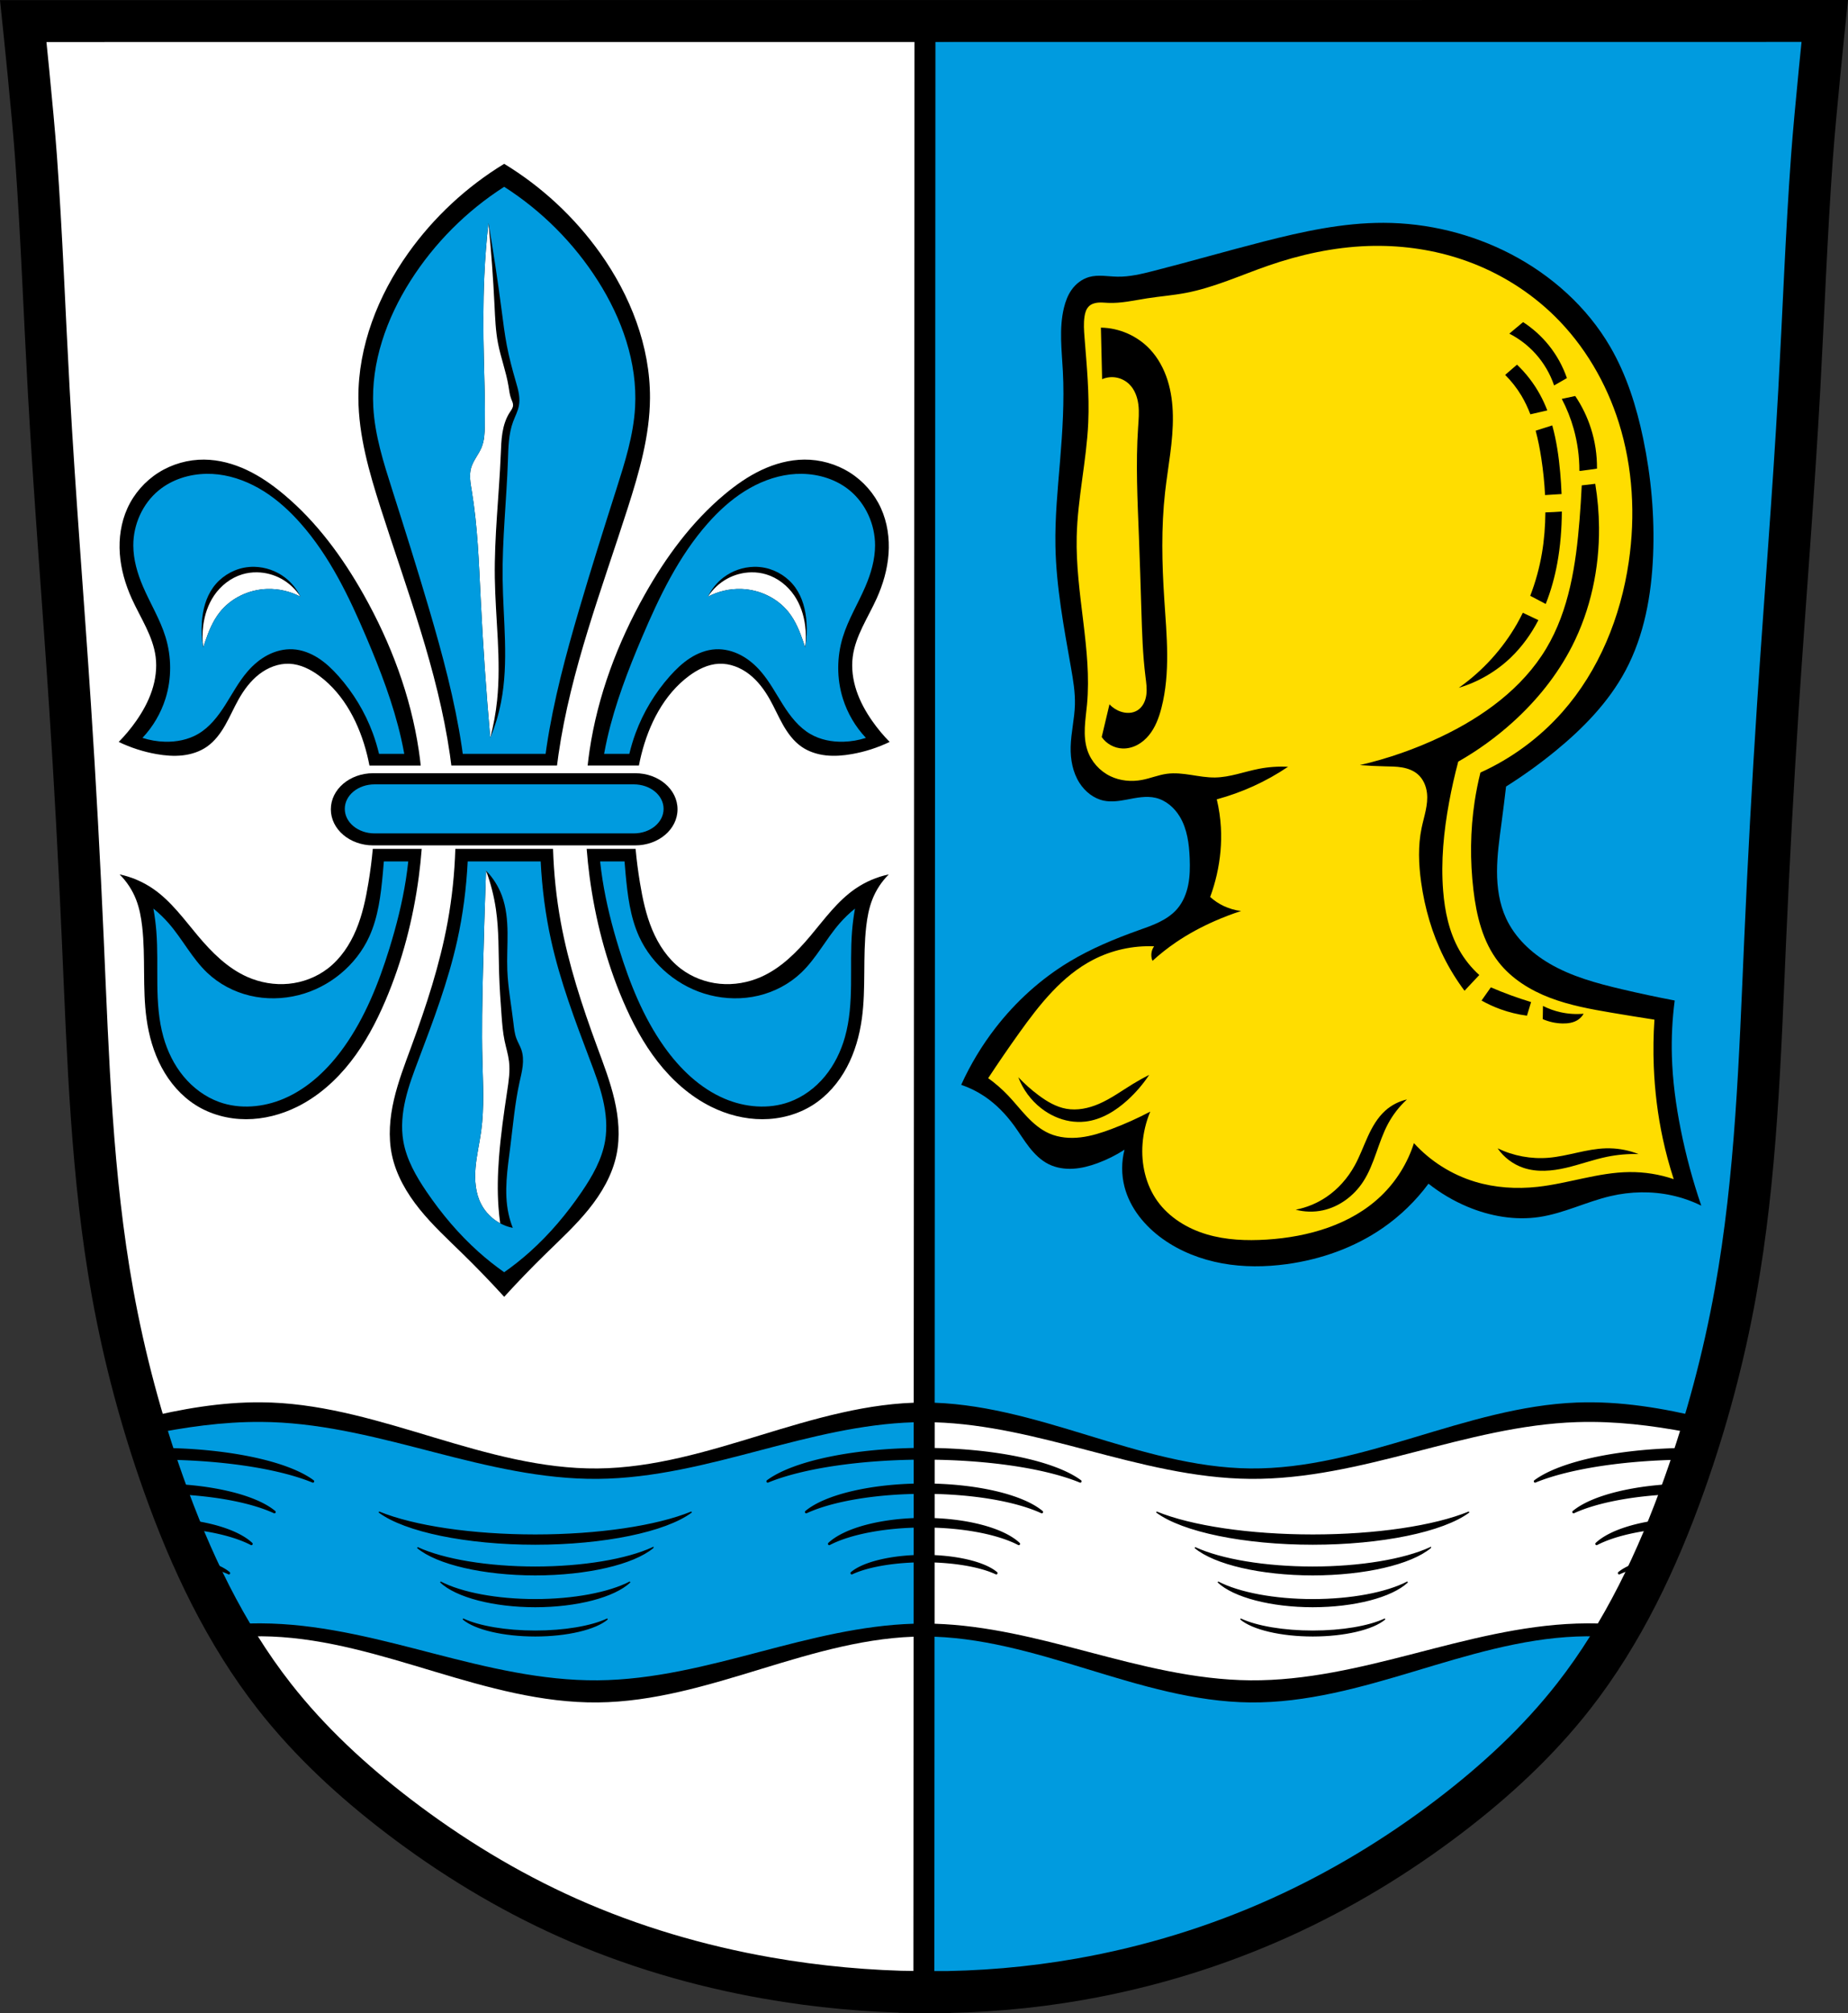 <?xml version="1.0" encoding="UTF-8" standalone="no"?>
<!-- Created with Inkscape (http://www.inkscape.org/) -->

<svg
   xmlns:dc="http://purl.org/dc/elements/1.1/"
   xmlns:cc="http://creativecommons.org/ns#"
   xmlns:rdf="http://www.w3.org/1999/02/22-rdf-syntax-ns#"
   xmlns:svg="http://www.w3.org/2000/svg"
   xmlns="http://www.w3.org/2000/svg"
   xmlns:sodipodi="http://sodipodi.sourceforge.net/DTD/sodipodi-0.dtd"
   xmlns:inkscape="http://www.inkscape.org/namespaces/inkscape"
   width="705.536"
   height="768.543"
   id="svg2"
   version="1.1"
   inkscape:version="0.92.5 (2060ec1f9f, 2020-04-08)"
   sodipodi:docname="Wappen_von_Baar-Ebenhausen.svg">
  <rect width="100%" height="100%" fill="#333333" stroke="none"/>
  <defs
     id="defs4">
    <inkscape:path-effect
       effect="spiro"
       id="path-effect4602"
       is_visible="true" />
    <inkscape:path-effect
       effect="spiro"
       id="path-effect4223"
       is_visible="true" />
    <inkscape:path-effect
       effect="spiro"
       id="path-effect4219"
       is_visible="true" />
    <inkscape:path-effect
       effect="spiro"
       id="path-effect4215"
       is_visible="true" />
    <inkscape:path-effect
       effect="spiro"
       id="path-effect4161"
       is_visible="true" />
    <inkscape:path-effect
       effect="spiro"
       id="path-effect4137"
       is_visible="true" />
    <inkscape:path-effect
       effect="spiro"
       id="path-effect4101"
       is_visible="true" />
    <inkscape:path-effect
       effect="spiro"
       id="path-effect4097"
       is_visible="true" />
    <inkscape:path-effect
       effect="spiro"
       id="path-effect4042"
       is_visible="true" />
    <inkscape:path-effect
       effect="spiro"
       id="path-effect4037"
       is_visible="true" />
    <inkscape:path-effect
       effect="spiro"
       id="path-effect4030"
       is_visible="true" />
    <inkscape:path-effect
       effect="spiro"
       id="path-effect4026"
       is_visible="true" />
    <inkscape:path-effect
       effect="spiro"
       id="path-effect4020"
       is_visible="true" />
    <inkscape:path-effect
       effect="spiro"
       id="path-effect4016"
       is_visible="true" />
    <inkscape:path-effect
       effect="spiro"
       id="path-effect4007"
       is_visible="true" />
    <inkscape:path-effect
       effect="spiro"
       id="path-effect4001"
       is_visible="true" />
    <inkscape:path-effect
       effect="spiro"
       id="path-effect3997"
       is_visible="true" />
    <inkscape:path-effect
       effect="spiro"
       id="path-effect3992"
       is_visible="true" />
    <inkscape:path-effect
       effect="spiro"
       id="path-effect3986"
       is_visible="true" />
    <inkscape:path-effect
       effect="spiro"
       id="path-effect3982"
       is_visible="true" />
    <inkscape:path-effect
       effect="spiro"
       id="path-effect3977"
       is_visible="true" />
    <inkscape:path-effect
       effect="spiro"
       id="path-effect3973"
       is_visible="true" />
    <inkscape:path-effect
       effect="spiro"
       id="path-effect3933"
       is_visible="true" />
    <inkscape:path-effect
       is_visible="true"
       id="path-effect3875"
       effect="spiro" />
    <inkscape:path-effect
       is_visible="true"
       id="path-effect3875-7"
       effect="spiro" />
    <inkscape:path-effect
       is_visible="true"
       id="path-effect3904"
       effect="spiro" />
    <inkscape:path-effect
       effect="spiro"
       id="path-effect3933-1"
       is_visible="true" />
    <inkscape:path-effect
       effect="spiro"
       id="path-effect3933-4"
       is_visible="true" />
    <inkscape:path-effect
       effect="spiro"
       id="path-effect4097-9"
       is_visible="true" />
    <inkscape:path-effect
       effect="spiro"
       id="path-effect4101-0"
       is_visible="true" />
    <inkscape:path-effect
       effect="spiro"
       id="path-effect4137-4"
       is_visible="true" />
    <inkscape:path-effect
       effect="spiro"
       id="path-effect4161-8"
       is_visible="true" />
    <inkscape:path-effect
       effect="spiro"
       id="path-effect4161-4"
       is_visible="true" />
    <inkscape:path-effect
       effect="spiro"
       id="path-effect4223-0"
       is_visible="true" />
  </defs>
  <sodipodi:namedview
     id="base"
     pagecolor="#ffffff"
     bordercolor="#666666"
     borderopacity="1.0"
     inkscape:pageopacity="0.0"
     inkscape:pageshadow="2"
     inkscape:zoom="1.0318231"
     inkscape:cx="352.768"
     inkscape:cy="384.27132"
     inkscape:document-units="px"
     inkscape:current-layer="layer1"
     showgrid="false"
     inkscape:window-width="1920"
     inkscape:window-height="1046"
     inkscape:window-x="-11"
     inkscape:window-y="-11"
     inkscape:window-maximized="1"
     inkscape:snap-midpoints="true"
     inkscape:snap-smooth-nodes="true"
     inkscape:object-nodes="true"
     fit-margin-top="0"
     fit-margin-left="0"
     fit-margin-right="0"
     fit-margin-bottom="0"
     inkscape:snap-global="false"
     inkscape:object-paths="false" />
  <g
     inkscape:label="Ebene 1"
     inkscape:groupmode="layer"
     id="layer1"
     transform="translate(-17.164,-74.384)">
    <path
       style="fill:#ffffff;stroke:#000000;stroke-width:1px;stroke-linecap:butt;stroke-linejoin:miter;stroke-opacity:1"
       d="m 26.859,81.36 685.212,2.679 -13.396,255.866 -10.047,170.801 -18.085,111.188 -30.141,72.339 -46.217,57.603 -77.028,52.245 -83.726,27.462 -81.716,4.019 L 272.678,818.817 211.056,794.034 151.443,753.846 105.897,702.271 75.755,623.234 54.321,522.093 47.623,406.886 35.567,194.558 Z"
       id="path3067"
       inkscape:connector-curvature="0"
       sodipodi:nodetypes="ccccccccccccccccccc" />
    <path
       style="fill:#009bdf;fill-opacity:1;stroke:#000000;stroke-width:1px;stroke-linecap:butt;stroke-linejoin:miter;stroke-opacity:1"
       d="m 370.398,86.288 -0.418,745.675 c 0,0 11.292,2.091 11.989,2.23 0.697,0.139 29.275,-0.418 29.972,-0.418 0.697,0 20.492,-4.461 20.492,-4.461 l 38.894,-7.946 43.076,-17.007 41.682,-27.742 41.961,-29.833 23.002,-30.53 16.729,-21.05 24.814,-61.617 15.056,-56.041 3.903,-22.584 6.691,-57.992 5.019,-83.922 3.625,-67.193 2.928,-51.998 2.649,-57.714 4.322,-55.483 2.509,-57.295 2.23,-40.427 z"
       id="path3129"
       inkscape:connector-curvature="0"
       sodipodi:nodetypes="cccsccccccccccccccccccc" />
    <path
       style="fill:none;stroke:#000000;stroke-width:6;stroke-linecap:butt;stroke-linejoin:miter;stroke-miterlimit:4;stroke-dasharray:none;stroke-opacity:1"
       d="M 369.931,79.703 V 840.384"
       id="path3069"
       inkscape:connector-curvature="0" />
    <path
       transform="translate(716.931)"
       style="fill:#000000;stroke:none;stroke-width:1px;stroke-linecap:butt;stroke-linejoin:miter;stroke-opacity:1"
       d="m -332.8,488.527 c 3.505,-7.737 7.918,-15.062 13.12,-21.776 7.788,-10.053 17.369,-18.742 28.269,-25.293 8.246,-4.956 17.18,-8.665 26.24,-11.903 2.703,-0.966 5.429,-1.895 8.003,-3.165 2.574,-1.27 5.011,-2.903 6.875,-5.086 2.194,-2.568 3.508,-5.802 4.168,-9.114 0.66,-3.312 0.697,-6.717 0.566,-10.092 -0.214,-5.523 -0.937,-11.224 -3.787,-15.96 -2.058,-3.421 -5.312,-6.25 -9.197,-7.169 -3.633,-0.859 -7.422,-0.015 -11.091,0.676 -2.857,0.538 -5.807,0.982 -8.656,0.406 -3.869,-0.783 -7.205,-3.438 -9.333,-6.763 -2.59,-4.048 -3.499,-8.992 -3.381,-13.796 0.132,-5.394 1.479,-10.702 1.623,-16.095 0.126,-4.722 -0.671,-9.414 -1.488,-14.067 -2.706,-15.417 -5.661,-30.878 -5.951,-46.528 -0.2,-10.795 0.871,-21.566 1.758,-32.326 0.943,-11.427 1.68,-22.904 1.082,-34.355 -0.423,-8.093 -1.5,-16.334 0.406,-24.211 0.578,-2.39 1.441,-4.741 2.84,-6.763 1.628,-2.352 4.011,-4.223 6.763,-5.004 3.487,-0.99 7.196,-0.201 10.82,-0.135 4.624,0.084 9.179,-1.021 13.661,-2.164 14.062,-3.588 28.005,-7.628 42.065,-11.226 15.028,-3.846 30.34,-7.204 45.852,-7.169 16.824,0.038 33.626,4.15 48.557,11.903 15.58,8.089 29.186,20.26 38.007,35.437 6.262,10.773 10.034,22.833 12.579,35.031 3.057,14.654 4.407,29.678 3.787,44.635 -0.63,15.185 -3.385,30.555 -10.55,43.958 -6.445,12.056 -16.2,22.048 -26.781,30.703 -5.979,4.891 -12.262,9.411 -18.801,13.526 -0.548,4.693 -1.135,9.383 -1.758,14.067 -0.81,6.082 -1.685,12.179 -1.694,18.315 -0.009,6.136 0.88,12.363 3.453,17.933 3.409,7.38 9.615,13.215 16.637,17.313 8.419,4.914 17.97,7.498 27.457,9.738 6.73,1.589 13.495,3.032 20.288,4.328 -0.917,6.99 -1.279,14.053 -1.082,21.1 0.264,9.453 1.532,18.859 3.381,28.133 1.965,9.853 4.588,19.575 7.845,29.08 -3.567,-1.751 -7.345,-3.071 -11.226,-3.922 -7.682,-1.686 -15.74,-1.515 -23.399,0.271 -9.209,2.147 -17.836,6.576 -27.186,7.98 -9.258,1.39 -18.825,-0.298 -27.457,-3.922 -5.328,-2.237 -10.348,-5.204 -14.878,-8.792 -4.837,6.541 -10.758,12.279 -17.448,16.907 -10.835,7.496 -23.6,12.01 -36.654,13.796 -8.171,1.118 -16.522,1.189 -24.635,-0.287 -8.114,-1.476 -15.99,-4.528 -22.704,-9.316 -6.835,-4.874 -12.509,-11.755 -14.608,-19.883 -1.196,-4.633 -1.196,-9.569 0,-14.202 -3.224,2.084 -6.678,3.811 -10.279,5.14 -3.003,1.108 -6.132,1.943 -9.328,2.128 -3.195,0.186 -6.47,-0.301 -9.338,-1.723 -2.966,-1.47 -5.378,-3.87 -7.419,-6.477 -2.04,-2.607 -3.758,-5.45 -5.701,-8.131 -3.179,-4.385 -6.993,-8.353 -11.497,-11.362 -2.724,-1.819 -5.688,-3.279 -8.792,-4.328 z"
       id="path3931-3"
       inkscape:connector-curvature="0"
       inkscape:path-effect="#path-effect3933-1"
       inkscape:original-d="m -332.79955,488.52665 c 0,0 7.71533,-15.24889 13.11984,-21.77624 8.06369,-9.73899 17.67758,-18.38616 28.26853,-25.29289 8.04485,-5.24633 17.65982,-7.58639 26.2397,-11.90254 5.06601,-2.54848 11.43239,-3.74665 14.87817,-8.25063 4.00651,-5.2369 4.70534,-12.61271 4.73397,-19.20637 0.0237,-5.46775 -0.83263,-11.35942 -3.78718,-15.96023 -2.10037,-3.27069 -5.48466,-6.01772 -9.19741,-7.16857 -3.53781,-1.09662 -7.39251,0.47685 -11.09101,0.67628 -2.88444,0.15554 -5.88847,1.2321 -8.65639,0.40577 -3.68125,-1.09899 -7.18873,-3.57488 -9.33267,-6.76281 -2.6423,-3.92897 -3.05058,-9.07287 -3.38141,-13.79612 -0.37678,-5.37919 1.63623,-10.70313 1.62308,-16.09549 -0.0115,-4.71502 -0.94071,-9.38345 -1.48782,-14.06663 -1.81429,-15.53011 -5.38166,-30.90277 -5.95127,-46.52812 -0.39313,-10.78417 1.29539,-21.54481 1.75833,-32.32621 0.49152,-11.44682 0.8057,-22.90103 1.08205,-34.35506 0.19468,-8.06907 -1.25463,-16.31206 0.40577,-24.21085 0.50298,-2.39273 1.33035,-4.8398 2.84038,-6.76281 1.73195,-2.20563 4.10505,-4.10958 6.7628,-5.00447 3.41853,-1.15105 7.22634,0.17027 10.82049,-0.13526 4.59384,-0.39052 9.15075,-1.20772 13.66087,-2.1641 14.19664,-3.01042 27.86498,-8.2302 42.06466,-11.22626 15.13635,-3.19369 30.39629,-7.82815 45.85183,-7.16858 16.64968,0.71053 33.89563,3.9803 48.55696,11.90254 15.23908,8.23443 28.477377,20.9726 38.006977,35.43711 6.825871,10.36066 9.935555,22.90909 12.578821,35.03134 3.181109,14.58884 4.91269,29.74537 3.787172,44.63453 -1.13586,15.02597 -3.639577,30.56734 -10.549979,43.95824 -6.227904,12.06836 -16.738938,21.56012 -26.780711,30.70315 -5.70844,5.19753 -18.80061,13.52561 -18.80061,13.52561 0,0 -1.57908,9.34467 -1.75833,14.06664 -0.45889,12.08838 -3.0301,25.13961 1.75833,36.24864 3.16806,7.34981 9.91166,12.97313 16.63651,17.31279 8.1595,5.26547 18.112273,7.09669 27.456994,9.73844 6.654198,1.88114 20.288421,4.3282 20.288421,4.3282 0,0 -1.322793,14.06151 -1.08205,21.09996 0.322877,9.43973 1.583147,18.86078 3.381404,28.13327 1.911467,9.85624 7.844856,29.08007 7.844856,29.08007 0,0 -7.314421,-3.28194 -11.22626,-3.92242 -7.697797,-1.26035 -15.684911,-0.88386 -23.399312,0.27051 -9.340503,1.3977 -17.766323,7.3025 -27.186483,7.98011 -9.22143,0.66331 -18.73424,-0.85842 -27.457,-3.92243 -5.43497,-1.90912 -14.87817,-8.79165 -14.87817,-8.79165 0,0 -10.60729,12.57217 -17.44804,16.90702 -11.02732,6.9878 -23.64117,12.75388 -36.65442,13.79613 -16.04989,1.28546 -33.77226,-0.93269 -47.33965,-9.60319 -6.92974,-4.42858 -12.04554,-12.06797 -14.60766,-19.88265 -1.47483,-4.49837 0,-14.2019 0,-14.2019 0,0 -6.5608,4.2191 -10.27947,5.13974 -6.04088,1.49555 -12.95449,2.87862 -18.66534,0.40577 -6.00597,-2.60064 -8.60361,-9.87074 -13.11985,-14.60767 -3.71786,-3.89953 -7.10696,-8.23766 -11.49677,-11.36151 -2.66137,-1.89387 -8.79165,-4.3282 -8.79165,-4.3282 z"
       sodipodi:nodetypes="caaaaaaaaaaaaaaaaaaaaaaaaaaaaacaaaacaacaaaacaaaacaaaac" />
    <path
       inkscape:connector-curvature="0"
       style="fill:#ffdd00;fill-opacity:1;stroke:none;stroke-width:1px;stroke-linecap:butt;stroke-linejoin:miter;stroke-opacity:1"
       d="m 544.251,168.241 c -1.608,-0.017 -3.216,0.003 -4.822,0.059 -13.027,0.451 -25.908,3.269 -38.221,7.549 -10.443,3.63 -20.591,8.332 -31.455,10.381 -4.839,0.912 -9.762,1.286 -14.627,2.045 -4.964,0.775 -9.924,1.955 -14.943,1.73 -1.26,-0.056 -2.521,-0.202 -3.777,-0.096 -1.257,0.106 -2.537,0.491 -3.457,1.354 -0.533,0.499 -0.923,1.137 -1.193,1.814 -0.271,0.678 -0.427,1.396 -0.537,2.117 -0.406,2.649 -0.21,5.35 0,8.021 0.85,10.837 1.904,21.699 1.416,32.559 -0.653,14.536 -4.062,28.861 -4.404,43.408 -0.257,10.892 1.21,21.742 2.518,32.559 1.269,10.493 2.391,21.089 1.414,31.613 -0.271,2.922 -0.704,5.83 -0.832,8.762 -0.128,2.931 0.057,5.915 0.99,8.697 1.444,4.304 4.713,7.951 8.809,9.908 3.681,1.759 7.942,2.162 11.953,1.416 3.24,-0.602 6.327,-1.922 9.594,-2.359 3.058,-0.409 6.162,-0.032 9.211,0.436 3.049,0.468 6.107,1.026 9.191,0.979 5.677,-0.088 11.099,-2.216 16.672,-3.303 3.672,-0.716 7.43,-0.98 11.166,-0.785 -4.189,2.825 -8.612,5.301 -13.211,7.393 -4.518,2.055 -9.205,3.739 -13.998,5.031 0.84,3.509 1.367,7.093 1.572,10.695 0.346,6.062 -0.222,12.168 -1.572,18.088 -0.657,2.881 -1.499,5.72 -2.518,8.494 1.548,1.4 3.304,2.569 5.191,3.459 2.08,0.981 4.321,1.623 6.605,1.889 -3.362,1.095 -6.67,2.354 -9.908,3.773 -5.208,2.282 -10.241,4.981 -14.941,8.18 -3.15,2.144 -6.15,4.511 -8.967,7.078 -0.458,-1.084 -0.57,-2.312 -0.314,-3.461 0.166,-0.746 0.483,-1.458 0.928,-2.08 -8.046,-0.352 -16.176,1.445 -23.324,5.156 -11.876,6.166 -20.454,17.101 -28.234,27.988 -4.039,5.652 -7.968,11.383 -11.785,17.188 2.737,1.966 5.289,4.188 7.611,6.629 2.476,2.602 4.688,5.445 7.162,8.049 2.474,2.603 5.261,4.996 8.551,6.438 3.741,1.639 7.962,1.962 12.018,1.475 4.055,-0.488 7.977,-1.753 11.799,-3.193 5.042,-1.9 9.964,-4.115 14.73,-6.629 -1.628,3.9 -2.626,8.061 -2.945,12.275 -0.581,7.655 1.184,15.604 5.646,21.852 4.482,6.274 11.428,10.512 18.816,12.715 7.389,2.203 15.227,2.5 22.922,2.016 15.892,-1.001 32.217,-5.667 43.703,-16.695 5.76,-5.531 10.108,-12.521 12.521,-20.133 6.262,6.887 14.415,12.038 23.324,14.732 7.676,2.322 15.844,2.829 23.816,1.963 11.801,-1.282 23.24,-5.519 35.109,-5.646 5.745,-0.061 11.498,0.856 16.939,2.701 -1.658,-5.079 -3.051,-10.245 -4.174,-15.469 -1.943,-9.042 -3.072,-18.256 -3.438,-27.498 -0.236,-5.973 -0.154,-11.959 0.246,-17.924 -5.426,-0.837 -10.845,-1.714 -16.258,-2.631 -7.977,-1.352 -15.995,-2.804 -23.557,-5.682 -7.562,-2.878 -14.716,-7.289 -19.697,-13.664 -6.059,-7.755 -8.443,-17.75 -9.594,-27.523 -1.322,-11.229 -1.222,-22.637 0.473,-33.816 0.561,-3.702 1.295,-7.377 2.201,-11.01 11.906,-5.387 22.651,-13.324 31.299,-23.121 14.004,-15.864 22.255,-36.313 25.322,-57.25 2.597,-17.727 1.594,-36.067 -3.773,-53.16 -4.797,-15.276 -13.116,-29.515 -24.537,-40.736 -9.431,-9.267 -20.912,-16.416 -33.344,-20.92 -10.581,-3.833 -21.825,-5.755 -33.082,-5.877 z m 54.402,29.111 c 3.695,2.39 7.007,5.369 9.771,8.793 3.026,3.748 5.394,8.026 6.963,12.58 l -4.887,2.809 c -1.511,-4.454 -3.937,-8.594 -7.084,-12.09 -2.833,-3.146 -6.246,-5.769 -10.016,-7.695 z m -161.186,2.109 c 7.027,0.092 13.966,3.159 18.764,8.293 3.113,3.331 5.318,7.451 6.693,11.797 1.376,4.346 1.944,8.92 2.023,13.479 0.171,9.791 -1.873,19.466 -2.967,29.197 -1.525,13.569 -1.204,27.283 -0.312,40.908 0.908,13.884 2.382,28.058 -1.092,41.531 -0.965,3.745 -2.351,7.472 -4.814,10.453 -1.232,1.491 -2.727,2.776 -4.439,3.674 -1.713,0.897 -3.648,1.396 -5.58,1.33 -3.14,-0.107 -6.187,-1.779 -7.963,-4.371 l 2.967,-12.49 c 1.187,1.288 2.707,2.265 4.371,2.811 1.024,0.335 2.106,0.509 3.182,0.449 1.075,-0.06 2.144,-0.359 3.064,-0.918 1.008,-0.612 1.819,-1.525 2.387,-2.559 0.568,-1.034 0.9,-2.185 1.061,-3.354 0.322,-2.337 -0.032,-4.706 -0.324,-7.047 -1.048,-8.385 -1.306,-16.848 -1.562,-25.295 -0.285,-9.369 -0.571,-18.737 -0.936,-28.104 -0.541,-13.893 -1.253,-27.818 -0.312,-41.689 0.197,-2.91 0.465,-5.839 0.1,-8.732 -0.366,-2.893 -1.432,-5.796 -3.535,-7.816 -1.334,-1.281 -3.049,-2.159 -4.869,-2.49 -1.82,-0.331 -3.736,-0.114 -5.436,0.615 z m 158.865,14.135 c 3.476,3.315 6.438,7.165 8.75,11.375 1.082,1.97 2.01,4.009 2.818,6.094 l -6.467,1.486 c -0.955,-2.474 -2.072,-4.879 -3.443,-7.16 -1.725,-2.869 -3.806,-5.525 -6.178,-7.887 z m 22.229,11.969 c 2.563,3.802 4.586,7.969 5.986,12.336 1.591,4.961 2.378,10.179 2.32,15.389 l -6.229,0.855 h -0.49 c 0.018,-5.441 -0.723,-10.883 -2.197,-16.121 -1.106,-3.93 -2.624,-7.744 -4.52,-11.359 z m -8.77,11.221 c 1.625,5.835 2.491,11.926 3.029,17.971 0.244,2.738 0.42,5.485 0.529,8.234 l -6.307,0.395 c -0.229,-4.688 -0.721,-9.368 -1.428,-14.004 -0.541,-3.55 -1.229,-7.104 -2.158,-10.58 z m 16.412,22.295 c 0.909,5.511 1.392,11.093 1.441,16.678 0.137,15.653 -3.201,31.409 -10.318,45.352 -5.615,10.998 -13.508,20.761 -22.676,29.033 -6.35,5.729 -13.323,10.768 -20.756,14.998 -1.36,5.111 -2.522,10.275 -3.48,15.477 -2.055,11.148 -3.179,22.534 -2.279,33.834 0.623,7.827 2.269,15.711 6.119,22.555 2.018,3.586 4.622,6.842 7.678,9.598 l -5.639,6 c -3.022,-4.027 -5.676,-8.33 -7.918,-12.838 -4.447,-8.942 -7.253,-18.664 -8.639,-28.555 -0.964,-6.885 -1.242,-13.946 0.176,-20.752 0.92,-4.416 2.556,-8.821 2.055,-13.305 -0.305,-2.727 -1.469,-5.424 -3.549,-7.215 -1.656,-1.426 -3.79,-2.203 -5.943,-2.578 -2.153,-0.376 -4.35,-0.378 -6.535,-0.422 -3.203,-0.065 -6.404,-0.226 -9.598,-0.48 10.667,-2.469 21.065,-6.096 30.953,-10.797 16.025,-7.619 31.085,-18.486 40.193,-33.713 8.754,-14.634 11.358,-32.073 12.717,-49.07 0.351,-4.394 0.631,-8.796 0.84,-13.199 z m -12.75,10.594 c -0.044,6.589 -0.554,13.166 -1.732,19.646 -0.967,5.314 -2.421,10.597 -4.426,15.631 l -5.91,-3.113 c 2.031,-5.264 3.531,-10.738 4.475,-16.303 0.871,-5.136 1.261,-10.332 1.305,-15.539 2.099,-0.058 4.195,-0.166 6.289,-0.322 z m -14.9,38.635 5.936,2.816 c -2.737,5.264 -6.193,10.106 -10.477,14.227 -5.588,5.376 -12.476,9.391 -19.908,11.604 9.073,-6.391 16.719,-14.794 22.229,-24.428 0.789,-1.38 1.519,-2.793 2.221,-4.219 z m -12.209,142.996 c 2.53,1.092 5.091,2.11 7.68,3.055 2.536,0.925 5.098,1.779 7.682,2.561 l -1.57,5.203 c -3.463,-0.453 -6.876,-1.286 -10.158,-2.479 -2.481,-0.901 -4.887,-2.006 -7.186,-3.303 z m 19.902,7.102 c 2.12,1.071 4.374,1.876 6.691,2.395 2.892,0.647 5.884,0.842 8.836,0.578 -0.522,0.925 -1.263,1.724 -2.146,2.312 -1.699,1.132 -3.824,1.44 -5.865,1.404 -2.608,-0.046 -5.206,-0.609 -7.598,-1.65 z m -150.328,26.297 c -2.336,3.527 -5.109,6.764 -8.234,9.615 -4.539,4.14 -10.044,7.538 -16.148,8.232 -1.96,0.223 -3.95,0.164 -5.896,-0.158 -4.006,-0.663 -7.796,-2.442 -10.996,-4.941 -3.911,-3.055 -6.962,-7.202 -8.713,-11.846 2.38,2.52 4.978,4.834 7.756,6.906 3.171,2.366 6.678,4.455 10.572,5.152 4.184,0.749 8.527,-0.177 12.43,-1.859 4.604,-1.985 8.688,-4.976 12.963,-7.596 2.042,-1.251 4.133,-2.421 6.268,-3.506 z m 98.396,9.402 c -2.9,2.655 -5.347,5.804 -7.207,9.268 -3.807,7.091 -5.125,15.395 -9.523,22.135 -3.538,5.421 -9.112,9.595 -15.443,10.939 -3.389,0.719 -6.946,0.63 -10.295,-0.258 4.126,-0.796 8.089,-2.425 11.582,-4.762 4.562,-3.051 8.291,-7.29 10.939,-12.098 1.946,-3.533 3.315,-7.35 4.99,-11.02 1.675,-3.67 3.715,-7.267 6.721,-9.957 2.327,-2.082 5.191,-3.56 8.236,-4.248 z m 77.523,18.658 c 3.72,0.085 7.426,0.828 10.889,2.191 -4.011,-0.119 -8.037,0.227 -11.969,1.029 -5.338,1.089 -10.471,3.009 -15.779,4.236 -5.308,1.227 -10.969,1.735 -16.137,0.01 -3.992,-1.333 -7.525,-3.994 -9.908,-7.463 6.004,2.898 12.788,4.156 19.432,3.604 7.375,-0.613 14.481,-3.396 21.879,-3.604 0.531,-0.015 1.062,-0.016 1.594,-0.004 z"
       id="path3971-1" />
    <path
       inkscape:connector-curvature="0"
       style="fill:#000000;stroke:none;stroke-width:1;stroke-linecap:round;stroke-linejoin:round;stroke-miterlimit:4;stroke-dasharray:none;stroke-opacity:1"
       d="m 209.654,136.925 c -14.347,8.728 -26.894,20.401 -36.635,34.08 -11.509,16.162 -19.143,35.538 -19.029,55.379 0.082,14.353 4.145,28.361 8.521,42.031 9.937,31.04 21.738,61.746 26.41,94.002 0.203,1.403 0.389,2.81 0.564,4.217 h 40.336 c 0.175,-1.407 0.361,-2.814 0.564,-4.217 4.672,-32.256 16.473,-62.962 26.41,-94.002 4.376,-13.67 8.439,-27.678 8.521,-42.031 0.113,-19.841 -7.52,-39.217 -19.029,-55.379 -9.741,-13.679 -22.288,-25.352 -36.635,-34.08 z m -6.012,22.566 c 1.037,10.466 1.811,20.956 2.32,31.461 0.235,4.853 0.417,9.731 1.336,14.502 1.063,5.517 3.101,10.82 4.006,16.365 0.268,1.644 0.439,3.323 1.043,4.875 0.154,0.397 0.336,0.783 0.477,1.186 0.14,0.402 0.24,0.826 0.221,1.252 -0.022,0.486 -0.199,0.953 -0.432,1.381 -0.232,0.428 -0.52,0.824 -0.787,1.23 -1.536,2.337 -2.383,5.07 -2.836,7.83 -0.453,2.76 -0.531,5.567 -0.646,8.361 -0.647,15.678 -2.487,31.316 -2.264,47.006 0.222,15.628 2.49,31.289 0.871,46.834 -0.502,4.816 -1.375,9.593 -2.611,14.275 -1.565,-17.616 -2.785,-35.262 -3.656,-52.926 -0.684,-13.862 -1.158,-27.778 -3.43,-41.471 -0.477,-2.877 -1.029,-5.866 -0.227,-8.67 0.809,-2.827 2.898,-5.112 4.004,-7.836 1.043,-2.57 1.164,-5.408 1.219,-8.182 0.165,-8.357 -0.149,-16.714 -0.348,-25.07 -0.257,-10.794 -0.322,-21.598 0.174,-32.383 0.307,-6.688 0.829,-13.367 1.566,-20.021 z M 95.154,249.843 c -6.122,-0.055 -12.254,1.669 -17.434,4.934 -5.179,3.265 -9.384,8.062 -11.914,13.637 -2.452,5.403 -3.32,11.459 -2.896,17.377 0.424,5.918 2.111,11.705 4.555,17.111 3.314,7.331 8.089,14.238 9.119,22.217 0.56,4.339 -0.044,8.786 -1.426,12.938 -1.381,4.151 -3.525,8.021 -6.037,11.604 -1.985,2.831 -4.204,5.496 -6.631,7.959 4.567,2.195 9.434,3.762 14.424,4.643 3.275,0.578 6.626,0.86 9.932,0.492 3.305,-0.368 6.574,-1.411 9.303,-3.312 3.006,-2.095 5.233,-5.132 7.045,-8.316 1.812,-3.185 3.261,-6.563 5.059,-9.756 2.041,-3.624 4.568,-7.039 7.854,-9.59 3.286,-2.55 7.391,-4.186 11.547,-4.006 4.174,0.181 8.088,2.151 11.441,4.643 9.626,7.151 15.352,18.537 18.238,30.176 0.333,1.341 0.62,2.691 0.887,4.043 h 19.574 c -0.209,-1.905 -0.449,-3.805 -0.73,-5.701 -3.103,-20.936 -10.675,-41.08 -21.057,-59.523 -8.051,-14.302 -17.92,-27.774 -30.51,-38.303 -4.32,-3.613 -8.966,-6.879 -14.059,-9.283 -5.092,-2.404 -10.652,-3.93 -16.283,-3.98 z m 229,0 c -5.631,0.051 -11.191,1.576 -16.283,3.98 -5.092,2.404 -9.739,5.671 -14.059,9.283 -12.59,10.529 -22.459,24.001 -30.51,38.303 -10.382,18.443 -17.954,38.588 -21.057,59.523 -0.281,1.896 -0.522,3.797 -0.73,5.701 h 19.574 c 0.267,-1.352 0.554,-2.702 0.887,-4.043 2.887,-11.639 8.612,-23.025 18.238,-30.176 3.354,-2.491 7.267,-4.461 11.441,-4.643 4.155,-0.18 8.261,1.455 11.547,4.006 3.286,2.55 5.813,5.966 7.854,9.59 1.798,3.193 3.247,6.571 5.059,9.756 1.812,3.185 4.039,6.222 7.045,8.316 2.729,1.902 5.997,2.944 9.303,3.312 3.305,0.368 6.656,0.086 9.932,-0.492 4.99,-0.881 9.857,-2.447 14.424,-4.643 -2.426,-2.463 -4.646,-5.128 -6.631,-7.959 -2.512,-3.582 -4.656,-7.452 -6.037,-11.604 -1.381,-4.151 -1.986,-8.598 -1.426,-12.938 1.03,-7.979 5.805,-14.886 9.119,-22.217 2.444,-5.406 4.131,-11.193 4.555,-17.111 0.424,-5.918 -0.445,-11.974 -2.896,-17.377 -2.53,-5.575 -6.735,-10.372 -11.914,-13.637 -5.179,-3.265 -11.312,-4.989 -17.434,-4.934 z m -208.828,43.029 c 3.199,0.054 6.393,0.897 9.201,2.439 2.966,1.628 5.517,4.009 7.346,6.855 -3.897,-2.051 -8.329,-3.075 -12.73,-2.939 -6.944,0.214 -13.816,3.454 -18.115,8.912 -2.628,3.336 -4.249,7.344 -5.602,11.369 -0.228,0.68 -0.449,1.361 -0.664,2.045 -0.366,-2.791 -0.366,-5.629 0,-8.42 0.529,-4.028 1.84,-7.99 4.111,-11.359 2.564,-3.803 6.381,-6.8 10.771,-8.127 1.84,-0.556 3.762,-0.808 5.682,-0.775 z m 188.656,0 c 1.92,-0.033 3.841,0.219 5.682,0.775 4.391,1.326 8.208,4.324 10.771,8.127 2.271,3.369 3.583,7.331 4.111,11.359 0.366,2.791 0.366,5.629 0,8.42 -0.215,-0.684 -0.436,-1.365 -0.664,-2.045 -1.352,-4.025 -2.974,-8.034 -5.602,-11.369 -4.299,-5.458 -11.171,-8.698 -18.115,-8.912 -4.401,-0.136 -8.834,0.889 -12.73,2.939 1.829,-2.846 4.38,-5.227 7.346,-6.855 2.808,-1.542 6.002,-2.385 9.201,-2.439 z m -144.334,76.686 c -8.959,0 -16.172,6.144 -16.172,13.777 0,7.633 7.213,13.779 16.172,13.779 H 259.66 c 8.959,0 16.172,-6.146 16.172,-13.779 0,-7.633 -7.213,-13.777 -16.172,-13.777 z m -0.16,28.887 c -0.388,4.321 -0.954,8.628 -1.658,12.895 -1.011,6.126 -2.303,12.252 -4.697,17.98 -2.394,5.729 -5.956,11.079 -10.889,14.85 -4.285,3.275 -9.522,5.265 -14.891,5.777 -5.369,0.512 -10.855,-0.441 -15.785,-2.627 -7.565,-3.355 -13.584,-9.412 -18.902,-15.752 -5.32,-6.342 -10.255,-13.218 -17.078,-17.906 -3.841,-2.639 -8.208,-4.511 -12.768,-5.473 2.739,2.721 4.9,6.02 6.301,9.617 1.278,3.283 1.921,6.779 2.322,10.279 1.335,11.661 0.062,23.524 1.658,35.152 0.888,6.469 2.682,12.855 5.756,18.615 3.074,5.76 7.467,10.883 12.98,14.381 5.709,3.622 12.505,5.414 19.266,5.416 6.761,0.002 13.476,-1.75 19.533,-4.754 8.027,-3.981 14.875,-10.105 20.391,-17.166 5.515,-7.061 9.746,-15.052 13.268,-23.291 6.454,-15.099 10.599,-31.143 12.768,-47.42 0.468,-3.512 0.827,-7.04 1.104,-10.574 z m 31.516,0 c -0.292,9.348 -1.254,18.671 -2.934,27.873 -2.979,16.318 -8.185,32.145 -13.916,47.711 -2.443,6.636 -4.992,13.259 -6.592,20.146 -1.6,6.888 -2.227,14.109 -0.791,21.033 1.597,7.698 5.675,14.694 10.611,20.812 4.937,6.118 10.744,11.465 16.367,16.959 5.46,5.334 10.765,10.827 15.904,16.471 5.14,-5.644 10.444,-11.136 15.904,-16.471 5.623,-5.494 11.431,-10.841 16.367,-16.959 4.937,-6.118 9.015,-13.115 10.611,-20.812 1.436,-6.924 0.809,-14.145 -0.791,-21.033 -1.6,-6.888 -4.149,-13.511 -6.592,-20.146 -5.731,-15.566 -10.937,-31.393 -13.916,-47.711 -1.68,-9.202 -2.641,-18.525 -2.934,-27.873 z m 50.139,0 c 0.277,3.534 0.636,7.062 1.104,10.574 2.168,16.277 6.314,32.321 12.768,47.42 3.522,8.239 7.752,16.23 13.268,23.291 5.515,7.061 12.363,13.185 20.391,17.166 6.057,3.003 12.773,4.756 19.533,4.754 6.761,-0.002 13.557,-1.794 19.266,-5.416 5.514,-3.498 9.906,-8.62 12.98,-14.381 3.074,-5.76 4.868,-12.146 5.756,-18.615 1.596,-11.628 0.323,-23.491 1.658,-35.152 0.401,-3.5 1.044,-6.997 2.322,-10.279 1.401,-3.597 3.562,-6.896 6.301,-9.617 -4.56,0.961 -8.927,2.834 -12.768,5.473 -6.823,4.688 -11.758,11.564 -17.078,17.906 -5.318,6.34 -11.338,12.397 -18.902,15.752 -4.93,2.186 -10.417,3.139 -15.785,2.627 -5.369,-0.512 -10.606,-2.503 -14.891,-5.777 -4.933,-3.77 -8.495,-9.121 -10.889,-14.85 -2.394,-5.729 -3.686,-11.854 -4.697,-17.98 -0.704,-4.266 -1.27,-8.574 -1.658,-12.895 z m -38.424,8.301 c 1.776,4.764 3.045,9.719 3.777,14.75 1.182,8.121 0.965,16.37 1.221,24.572 0.166,5.332 0.535,10.656 0.932,15.977 0.242,3.249 0.497,6.506 1.162,9.695 0.546,2.618 1.366,5.185 1.684,7.84 0.45,3.768 -0.131,7.574 -0.697,11.326 -1.276,8.45 -2.49,16.918 -3.137,25.439 -0.479,6.321 -0.644,12.678 -0.174,19 0.15,2.021 0.365,4.037 0.645,6.045 -3.087,-1.634 -5.659,-4.227 -7.27,-7.326 -2.183,-4.201 -2.558,-9.128 -2.16,-13.846 0.398,-4.718 1.519,-9.342 2.16,-14.033 1.228,-8.99 0.687,-18.113 0.465,-27.184 -0.279,-11.382 -0.051,-22.77 0.232,-34.152 0.317,-12.703 0.703,-25.405 1.16,-38.104 z"
       id="path4095-5" />
    <path
       inkscape:connector-curvature="0"
       style="fill:#009bdf;fill-opacity:1;stroke:none;stroke-width:1;stroke-linecap:round;stroke-linejoin:round;stroke-miterlimit:4;stroke-dasharray:none;stroke-opacity:1"
       d="m 209.654,145.698 c -14.358,9.179 -26.672,21.536 -35.803,35.924 -9.112,14.359 -15.107,31.174 -14.174,48.154 0.592,10.77 3.909,21.18 7.184,31.457 4.854,15.235 9.668,30.485 14.176,45.826 5.067,17.245 9.756,34.653 12.426,52.428 0.134,0.892 0.253,1.786 0.377,2.68 h 31.629 c 0.124,-0.893 0.243,-1.788 0.377,-2.68 2.67,-17.775 7.359,-35.182 12.426,-52.428 4.508,-15.341 9.322,-30.591 14.176,-45.826 3.274,-10.277 6.592,-20.687 7.184,-31.457 0.933,-16.98 -5.062,-33.796 -14.174,-48.154 -9.13,-14.388 -21.445,-26.745 -35.803,-35.924 z m -6.012,13.793 c 1.909,11.113 3.594,22.265 5.051,33.447 0.577,4.431 1.118,8.87 1.955,13.26 0.877,4.602 2.077,9.136 3.385,13.635 0.515,1.77 1.048,3.544 1.293,5.371 0.18,1.344 0.2,2.718 -0.049,4.051 -0.397,2.125 -1.458,4.059 -2.211,6.086 -1.76,4.735 -1.822,9.901 -1.994,14.949 -0.513,15.017 -2.194,29.999 -2.014,45.023 0.189,15.773 2.417,31.726 -0.619,47.205 -0.909,4.633 -2.284,9.173 -4.1,13.531 -1.565,-17.616 -2.785,-35.262 -3.656,-52.926 -0.684,-13.862 -1.158,-27.778 -3.43,-41.471 -0.477,-2.877 -1.029,-5.866 -0.227,-8.67 0.809,-2.827 2.898,-5.112 4.004,-7.836 1.043,-2.57 1.164,-5.408 1.219,-8.182 0.165,-8.357 -0.149,-16.714 -0.348,-25.07 -0.257,-10.794 -0.322,-21.598 0.174,-32.383 0.307,-6.688 0.829,-13.367 1.566,-20.021 z m -107.662,95.779 c -6.588,0.103 -13.16,2.158 -18.229,6.326 -6.146,5.054 -9.704,13.013 -9.695,20.971 0.006,5.443 1.572,10.782 3.719,15.783 2.763,6.437 6.506,12.472 8.568,19.166 2.348,7.621 2.387,15.955 0,23.564 -1.749,5.576 -4.78,10.745 -8.793,14.994 2.767,0.891 5.662,1.388 8.568,1.467 4.375,0.119 8.84,-0.738 12.627,-2.932 4.438,-2.571 7.673,-6.783 10.424,-11.111 2.751,-4.328 5.162,-8.912 8.518,-12.791 2.169,-2.508 4.733,-4.703 7.672,-6.238 2.939,-1.535 6.267,-2.391 9.578,-2.217 3.465,0.182 6.809,1.483 9.729,3.357 2.919,1.875 5.44,4.31 7.746,6.902 5.657,6.36 10.128,13.776 13.078,21.76 0.958,2.593 1.733,5.23 2.385,7.895 h 9.633 c -0.359,-1.963 -0.753,-3.919 -1.195,-5.865 -3.026,-13.311 -7.957,-26.112 -13.303,-38.672 -6.59,-15.485 -13.985,-30.92 -25.143,-43.518 -4.118,-4.65 -8.745,-8.894 -14.004,-12.199 -5.259,-3.306 -11.171,-5.658 -17.338,-6.404 -1.503,-0.182 -3.025,-0.262 -4.545,-0.238 z m 227.348,0 c -1.52,-0.024 -3.042,0.056 -4.545,0.238 -6.166,0.747 -12.079,3.099 -17.338,6.404 -5.259,3.306 -9.886,7.549 -14.004,12.199 -11.158,12.598 -18.553,28.033 -25.143,43.518 -5.345,12.56 -10.276,25.361 -13.303,38.672 -0.442,1.946 -0.836,3.902 -1.195,5.865 h 9.633 c 0.651,-2.665 1.427,-5.302 2.385,-7.895 2.951,-7.984 7.421,-15.4 13.078,-21.76 2.306,-2.592 4.827,-5.028 7.746,-6.902 2.919,-1.875 6.264,-3.175 9.729,-3.357 3.311,-0.174 6.639,0.682 9.578,2.217 2.939,1.535 5.503,3.73 7.672,6.238 3.355,3.879 5.767,8.463 8.518,12.791 2.751,4.328 5.986,8.541 10.424,11.111 3.787,2.194 8.252,3.051 12.627,2.932 2.906,-0.079 5.801,-0.575 8.568,-1.467 -4.013,-4.249 -7.044,-9.418 -8.793,-14.994 -2.387,-7.609 -2.348,-15.943 0,-23.564 2.062,-6.694 5.806,-12.729 8.568,-19.166 2.147,-5.002 3.713,-10.34 3.719,-15.783 0.008,-7.957 -3.549,-15.917 -9.695,-20.971 -5.069,-4.168 -11.641,-6.223 -18.229,-6.326 z m -209.016,35.502 c 4.167,0.093 8.313,1.529 11.629,4.068 2.518,1.928 4.569,4.462 5.932,7.326 -3.897,-2.051 -8.329,-3.075 -12.73,-2.939 -6.944,0.214 -13.816,3.454 -18.115,8.912 -2.628,3.336 -4.249,7.344 -5.602,11.369 -0.228,0.68 -0.449,1.361 -0.664,2.045 -0.577,-3.205 -0.753,-6.481 -0.523,-9.729 0.328,-4.629 1.531,-9.302 4.217,-13.086 2.759,-3.887 7.041,-6.658 11.713,-7.604 1.364,-0.276 2.755,-0.394 4.145,-0.363 z m 190.684,0 c 1.389,-0.031 2.78,0.087 4.145,0.363 4.672,0.945 8.954,3.716 11.713,7.604 2.686,3.784 3.889,8.457 4.217,13.086 0.23,3.248 0.053,6.524 -0.523,9.729 -0.215,-0.684 -0.436,-1.365 -0.664,-2.045 -1.352,-4.025 -2.974,-8.034 -5.602,-11.369 -4.299,-5.458 -11.171,-8.698 -18.115,-8.912 -4.401,-0.136 -8.834,0.889 -12.73,2.939 1.362,-2.864 3.414,-5.398 5.932,-7.326 3.316,-2.539 7.461,-3.975 11.629,-4.068 z m -144.814,83.043 c -6.307,0 -11.385,4.176 -11.385,9.363 0,5.187 5.078,9.363 11.385,9.363 h 98.945 c 6.307,0 11.385,-4.176 11.385,-9.363 0,-5.187 -5.078,-9.363 -11.385,-9.363 z m 3.529,29.418 c -0.125,1.532 -0.247,3.066 -0.389,4.59 -0.768,8.231 -1.755,16.606 -5.186,24.127 -5.006,10.976 -15.249,19.374 -26.945,22.324 -6.069,1.531 -12.507,1.654 -18.598,0.211 -6.091,-1.443 -11.819,-4.462 -16.352,-8.779 -5.767,-5.493 -9.426,-12.824 -14.658,-18.828 -1.783,-2.047 -3.746,-3.935 -5.861,-5.637 0.52,2.873 0.896,5.77 1.127,8.68 1.069,13.479 -0.956,27.347 2.705,40.363 1.533,5.45 4.069,10.651 7.676,15.016 3.607,4.364 8.305,7.871 13.633,9.787 7.901,2.842 16.846,2.033 24.578,-1.24 9.471,-4.01 17.156,-11.457 23.113,-19.842 7.991,-11.247 13.169,-24.252 17.248,-37.432 2.676,-8.646 4.914,-17.44 6.314,-26.381 0.362,-2.312 0.666,-4.632 0.914,-6.959 z m 32.012,0 c -0.515,10.169 -1.8,20.297 -4.006,30.234 -3.455,15.56 -9.116,30.53 -14.758,45.438 -1.888,4.989 -3.782,9.996 -4.994,15.191 -1.212,5.195 -1.729,10.618 -0.832,15.877 1.207,7.079 4.889,13.483 8.932,19.418 5.697,8.364 12.262,16.167 19.807,22.912 3.106,2.777 6.375,5.372 9.783,7.768 3.409,-2.395 6.677,-4.991 9.783,-7.768 7.545,-6.745 14.107,-14.548 19.805,-22.912 4.043,-5.935 7.726,-12.339 8.934,-19.418 0.897,-5.259 0.38,-10.682 -0.832,-15.877 -1.212,-5.195 -3.106,-10.202 -4.994,-15.191 -5.642,-14.907 -11.303,-29.877 -14.758,-45.438 -2.206,-9.937 -3.49,-20.066 -4.006,-30.234 z m 50.555,0 c 0.248,2.327 0.552,4.647 0.914,6.959 1.4,8.941 3.639,17.735 6.314,26.381 4.079,13.18 9.257,26.184 17.248,37.432 5.957,8.385 13.642,15.832 23.113,19.842 7.732,3.274 16.677,4.082 24.578,1.24 5.328,-1.916 10.026,-5.423 13.633,-9.787 3.607,-4.365 6.143,-9.565 7.676,-15.016 3.661,-13.017 1.636,-26.884 2.705,-40.363 0.231,-2.91 0.607,-5.807 1.127,-8.68 -2.115,1.702 -4.078,3.59 -5.861,5.637 -5.232,6.005 -8.891,13.335 -14.658,18.828 -4.532,4.317 -10.261,7.337 -16.352,8.779 -6.091,1.443 -12.528,1.32 -18.598,-0.211 -11.697,-2.95 -21.94,-11.349 -26.945,-22.324 -3.43,-7.521 -4.418,-15.896 -5.186,-24.127 -0.142,-1.524 -0.264,-3.058 -0.389,-4.59 z m -43.559,3.512 c 2.649,2.707 4.722,5.975 6.041,9.525 1.672,4.502 2.119,9.369 2.172,14.172 0.053,4.803 -0.273,9.607 -0.08,14.406 0.269,6.702 1.544,13.318 2.322,19.98 0.239,2.042 0.437,4.117 1.162,6.041 0.538,1.428 1.357,2.741 1.859,4.182 0.7,2.005 0.761,4.184 0.523,6.295 -0.238,2.11 -0.765,4.176 -1.221,6.25 -1.762,8.027 -2.457,16.243 -3.484,24.396 -1.08,8.577 -2.526,17.34 -0.697,25.789 0.394,1.822 0.938,3.611 1.625,5.344 -5.11,-1.005 -9.685,-4.439 -12.08,-9.062 -2.177,-4.203 -2.549,-9.128 -2.152,-13.846 0.397,-4.717 1.513,-9.343 2.152,-14.033 1.225,-8.99 0.686,-18.113 0.465,-27.184 -0.278,-11.382 -0.051,-22.77 0.232,-34.152 0.316,-12.703 0.702,-25.405 1.16,-38.104 z"
       id="path4099-3" />
    <path
       inkscape:connector-curvature="0"
       style="fill:#000000;stroke:none;stroke-width:1px;stroke-linecap:butt;stroke-linejoin:miter;stroke-opacity:1"
       d="m 116.799,609.72 c -15.26,-0.111 -30.407,2.54 -45.303,6.191 2.48,8.451 5.184,16.836 8.135,25.135 7.178,20.185 15.814,39.998 26.818,58.336 4.765,-0.328 9.542,-0.437 14.33,-0.248 21.24,0.838 41.808,7.247 62.168,13.355 20.36,6.108 41.153,12.017 62.408,11.809 21.261,-0.209 41.931,-6.526 62.266,-12.736 20.335,-6.211 41.048,-12.428 62.311,-12.428 21.262,0 41.977,6.217 62.312,12.428 20.335,6.211 41.002,12.528 62.264,12.736 21.255,0.209 42.048,-5.7 62.408,-11.809 20.36,-6.108 40.928,-12.517 62.168,-13.355 4.778,-0.189 9.545,-0.08 14.299,0.246 11.015,-18.35 19.663,-38.175 26.848,-58.375 2.946,-8.283 5.645,-16.654 8.121,-25.09 -16.186,-3.967 -32.667,-6.759 -49.268,-6.104 -21.24,0.838 -41.808,7.249 -62.168,13.357 -20.36,6.108 -41.153,12.017 -62.408,11.809 -21.261,-0.209 -41.929,-6.527 -62.264,-12.738 -20.335,-6.211 -41.05,-12.428 -62.312,-12.428 -21.262,0 -41.975,6.217 -62.311,12.428 -20.335,6.211 -41.004,12.529 -62.266,12.738 -21.255,0.209 -42.048,-5.7 -62.408,-11.809 -20.36,-6.108 -40.928,-12.519 -62.168,-13.357 -1.328,-0.052 -2.654,-0.082 -3.98,-0.092 z"
       id="path4600-6" />
    <path
       style="fill:#009bdf;fill-opacity:1;stroke:none;stroke-width:1px;stroke-linecap:butt;stroke-linejoin:miter;stroke-opacity:1"
       d="m 99.635,542.822 c -14.621,-0.092 -29.139,2.001 -43.432,4.941 1.957,6.342 4.04,12.645 6.264,18.898 6.556,18.438 14.331,36.566 24.014,53.543 5.693,-0.429 11.406,-0.597 17.135,-0.402 21.24,0.722 41.808,6.241 62.168,11.5 20.36,5.259 41.153,10.346 62.408,10.166 21.261,-0.18 41.931,-5.618 62.266,-10.965 19.074,-5.016 38.481,-10.037 58.361,-10.641 v -76.9 c -19.881,0.603 -39.287,5.623 -58.361,10.639 -20.335,5.347 -41.004,10.787 -62.266,10.967 -21.255,0.18 -42.048,-4.907 -62.408,-10.166 -20.36,-5.259 -40.928,-10.778 -62.168,-11.5 -1.328,-0.045 -2.654,-0.072 -3.98,-0.08 z"
       transform="translate(17.164,74.384)"
       id="path4600-5-4"
       inkscape:connector-curvature="0"
       sodipodi:nodetypes="ccscsscsccssscc" />
    <path
       style="fill:#ffffff;fill-opacity:1;stroke:none;stroke-width:1px;stroke-linecap:butt;stroke-linejoin:miter;stroke-opacity:1"
       d="m 607.9,542.824 c -1.992,-0.014 -3.985,0.01 -5.98,0.078 -21.24,0.722 -41.808,6.241 -62.168,11.5 -20.36,5.259 -41.153,10.346 -62.408,10.166 -21.261,-0.18 -41.929,-5.62 -62.264,-10.967 -19.062,-5.012 -38.457,-10.03 -58.324,-10.639 v 76.9 c 19.867,0.609 39.263,5.628 58.324,10.641 20.335,5.347 41.002,10.785 62.264,10.965 21.255,0.18 42.048,-4.907 62.408,-10.166 20.36,-5.259 40.928,-10.778 62.168,-11.5 5.718,-0.194 11.421,-0.029 17.104,0.398 9.693,-16.989 17.48,-35.128 24.043,-53.58 2.221,-6.243 4.301,-12.536 6.256,-18.867 -13.637,-2.805 -27.481,-4.83 -41.422,-4.93 z"
       transform="translate(17.164,74.384)"
       id="path4600-5-4-6"
       inkscape:connector-curvature="0"
       sodipodi:nodetypes="ccsssccscsscscc" />
    <path
       style="fill:none;fill-opacity:1;stroke:#000000;stroke-width:8;stroke-linecap:butt;stroke-linejoin:miter;stroke-miterlimit:4;stroke-dasharray:none;stroke-opacity:1"
       d="m 370.299,86.306 -0.418,745.675 c 0,0 11.292,2.091 11.989,2.23 0.697,0.139 29.275,-0.418 29.972,-0.418 0.697,0 20.492,-4.461 20.492,-4.461 l 38.894,-7.946 43.076,-17.007 41.682,-27.742 41.961,-29.833 23.002,-30.53 16.729,-21.05 24.814,-61.617 15.056,-56.041 3.903,-22.584 6.691,-57.992 5.019,-83.922 3.625,-67.193 2.928,-51.998 2.649,-57.714 4.322,-55.483 2.509,-57.295 2.23,-40.427 z"
       id="path3129-6"
       inkscape:connector-curvature="0"
       sodipodi:nodetypes="cccsccccccccccccccccccc" />
    <path
       style="opacity:1;fill:#000000;fill-opacity:1;fill-rule:evenodd;stroke:#000000;stroke-width:1;stroke-linecap:round;stroke-linejoin:round;stroke-miterlimit:4;stroke-dasharray:none;stroke-dashoffset:0;stroke-opacity:1;paint-order:fill markers stroke"
       d="M 59.811 553.238 A 64.573 19.811 0 0 0 57.953 553.268 C 58.325 554.422 58.688 555.579 59.068 556.73 A 71.891 19.811 0 0 1 59.811 556.723 A 71.891 19.811 0 0 1 119.463 565.506 A 64.573 19.811 0 0 0 59.811 553.238 z M 352.781 553.238 A 64.573 19.811 0 0 0 293.104 565.502 A 71.891 19.811 0 0 1 352.781 556.723 A 71.891 19.811 0 0 1 412.434 565.506 A 64.573 19.811 0 0 0 352.781 553.238 z M 645.752 553.238 A 64.573 19.811 0 0 0 586.074 565.502 A 71.891 19.811 0 0 1 645.752 556.723 A 71.891 19.811 0 0 1 646.451 556.732 C 646.833 555.579 647.196 554.418 647.568 553.262 A 64.573 19.811 0 0 0 645.752 553.238 z M 352.777 566.822 A 48.664 16.787 0 0 0 307.805 577.213 A 54.178 16.787 0 0 1 352.777 569.773 A 54.178 16.787 0 0 1 397.734 577.217 A 48.664 16.787 0 0 0 352.777 566.822 z M 62.539 566.861 C 62.893 567.854 63.257 568.843 63.617 569.834 A 54.178 16.787 0 0 1 104.764 577.217 A 48.664 16.787 0 0 0 62.539 566.861 z M 642.977 566.871 A 48.664 16.787 0 0 0 600.775 577.213 A 54.178 16.787 0 0 1 641.906 569.822 C 642.264 568.839 642.625 567.856 642.977 566.871 z M 352.775 579.959 A 39.156 15.203 0 0 0 316.59 589.369 A 43.593 15.203 0 0 1 352.775 582.633 A 43.593 15.203 0 0 1 388.949 589.373 A 39.156 15.203 0 0 0 352.775 579.959 z M 637.943 580.266 A 39.156 15.203 0 0 0 609.561 589.369 A 43.593 15.203 0 0 1 636.873 582.967 C 637.236 582.069 637.588 581.166 637.943 580.266 z M 67.576 580.277 C 67.929 581.17 68.276 582.065 68.635 582.955 A 43.593 15.203 0 0 1 95.977 589.373 A 39.156 15.203 0 0 0 67.576 580.277 z M 352.775 594.074 A 29.842 10.445 0 0 0 325.195 600.541 A 33.224 10.445 0 0 1 352.775 595.912 A 33.224 10.445 0 0 1 380.344 600.543 A 29.842 10.445 0 0 0 352.775 594.074 z M 73.908 595.326 C 74.164 595.896 74.421 596.466 74.68 597.035 A 33.224 10.445 0 0 1 87.371 600.543 A 29.842 10.445 0 0 0 73.908 595.326 z M 631.604 595.328 A 29.842 10.445 0 0 0 618.166 600.541 A 33.224 10.445 0 0 1 630.834 597.033 C 631.093 596.466 631.348 595.897 631.604 595.328 z "
       transform="translate(17.164,74.384)"
       id="path4799-1" />
    <path
       style="fill:none;stroke:#000000;stroke-width:16;stroke-linecap:round;stroke-linejoin:miter;stroke-miterlimit:4;stroke-dasharray:none;stroke-opacity:1"
       d="m 10,10.041 c 0,0 3.615,34.611 4.871,51.965 2.153,29.739 3.224,59.544 4.873,89.314 2.22,40.086 5.489,80.108 8.119,120.17 1.953,29.752 3.554,59.527 4.871,89.314 1.993,45.081 3.356,90.375 11.367,134.783 4.481,24.837 11.031,49.295 19.486,73.074 10.242,28.803 23.436,56.859 42.275,80.934 13.561,17.329 29.874,32.368 47.355,45.73 20.006,15.292 41.651,28.489 64.641,38.764 24.324,10.871 50.081,18.439 76.322,23.051 19.159,3.367 38.593,5.145 58.045,5.357 v 0.01 c 0.347,0.005 0.694,-0.002 1.041,0.002 0.938,0.007 1.875,0.031 2.812,0.031 v -0.025 c 19.201,0.038 38.406,-1.597 57.316,-4.924 26.352,-4.636 52.139,-12.524 76.521,-23.543 22.944,-10.369 44.621,-23.494 64.641,-38.764 17.496,-13.345 33.8,-28.399 47.355,-45.732 18.831,-24.08 32.029,-52.13 42.273,-80.932 8.458,-23.778 15.006,-48.239 19.486,-73.076 8.01,-44.408 9.375,-89.703 11.369,-134.783 1.317,-29.787 2.918,-59.562 4.871,-89.314 2.63,-40.062 5.899,-80.082 8.119,-120.168 1.649,-29.771 2.719,-59.576 4.871,-89.314 C 694.16,44.611 697.777,10 697.777,10 Z"
       transform="translate(16.043,72.384)"
       id="path3873"
       inkscape:connector-curvature="0"
       sodipodi:nodetypes="csssssssssscccccsssssssssscc" />
    <path
       style="opacity:1;fill:#000000;fill-opacity:1;fill-rule:evenodd;stroke:#000000;stroke-width:0.44;stroke-linecap:round;stroke-linejoin:miter;stroke-miterlimit:4;stroke-dasharray:none;stroke-dashoffset:0;stroke-opacity:1;paint-order:fill markers stroke"
       d="m 281.174,651.604 c -13.333,5.483 -35.7,8.777 -59.652,8.783 -23.958,-0.003 -46.337,-3.295 -59.678,-8.779 9.963,7.418 33.526,12.261 59.678,12.264 26.146,-0.007 49.697,-4.85 59.652,-12.268 z m 296.846,0 c -13.333,5.483 -35.7,8.777 -59.652,8.783 -23.958,-0.003 -46.337,-3.295 -59.678,-8.779 9.963,7.418 33.526,12.261 59.678,12.264 26.146,-0.007 49.697,-4.85 59.652,-12.268 z m -311.547,13.58 c -10.048,4.647 -26.905,7.437 -44.957,7.443 -18.055,-0.003 -34.919,-2.793 -44.973,-7.439 7.509,6.285 25.266,10.388 44.973,10.391 19.704,-0.006 37.454,-4.11 44.957,-10.395 z m 296.846,0 c -10.048,4.647 -26.905,7.437 -44.957,7.443 -18.055,-0.003 -34.919,-2.793 -44.973,-7.439 7.509,6.285 25.266,10.388 44.973,10.391 19.704,-0.006 37.454,-4.11 44.957,-10.395 z m -305.631,13.133 c -8.085,4.208 -21.649,6.735 -36.174,6.74 -14.527,-0.003 -28.095,-2.529 -36.186,-6.736 6.042,5.692 20.329,9.407 36.186,9.41 15.855,-0.005 30.137,-3.722 36.174,-9.414 z m 296.846,0 c -8.085,4.208 -21.649,6.735 -36.174,6.74 -14.527,-0.003 -28.095,-2.529 -36.186,-6.736 6.042,5.692 20.329,9.407 36.186,9.41 15.855,-0.005 30.137,-3.722 36.174,-9.414 z m -305.451,14.119 c -6.162,2.891 -16.499,4.628 -27.568,4.631 -11.073,-0.002 -21.415,-1.738 -27.58,-4.629 4.603,3.912 15.493,6.465 27.58,6.467 12.084,-0.004 22.968,-2.558 27.568,-6.469 z m 296.846,0 c -6.162,2.891 -16.499,4.628 -27.568,4.631 -11.073,-0.002 -21.415,-1.738 -27.58,-4.629 4.603,3.912 15.493,6.465 27.58,6.467 12.084,-0.004 22.968,-2.558 27.568,-6.469 z"
       id="path4799-2-7"
       inkscape:connector-curvature="0" />
  </g>
</svg>
